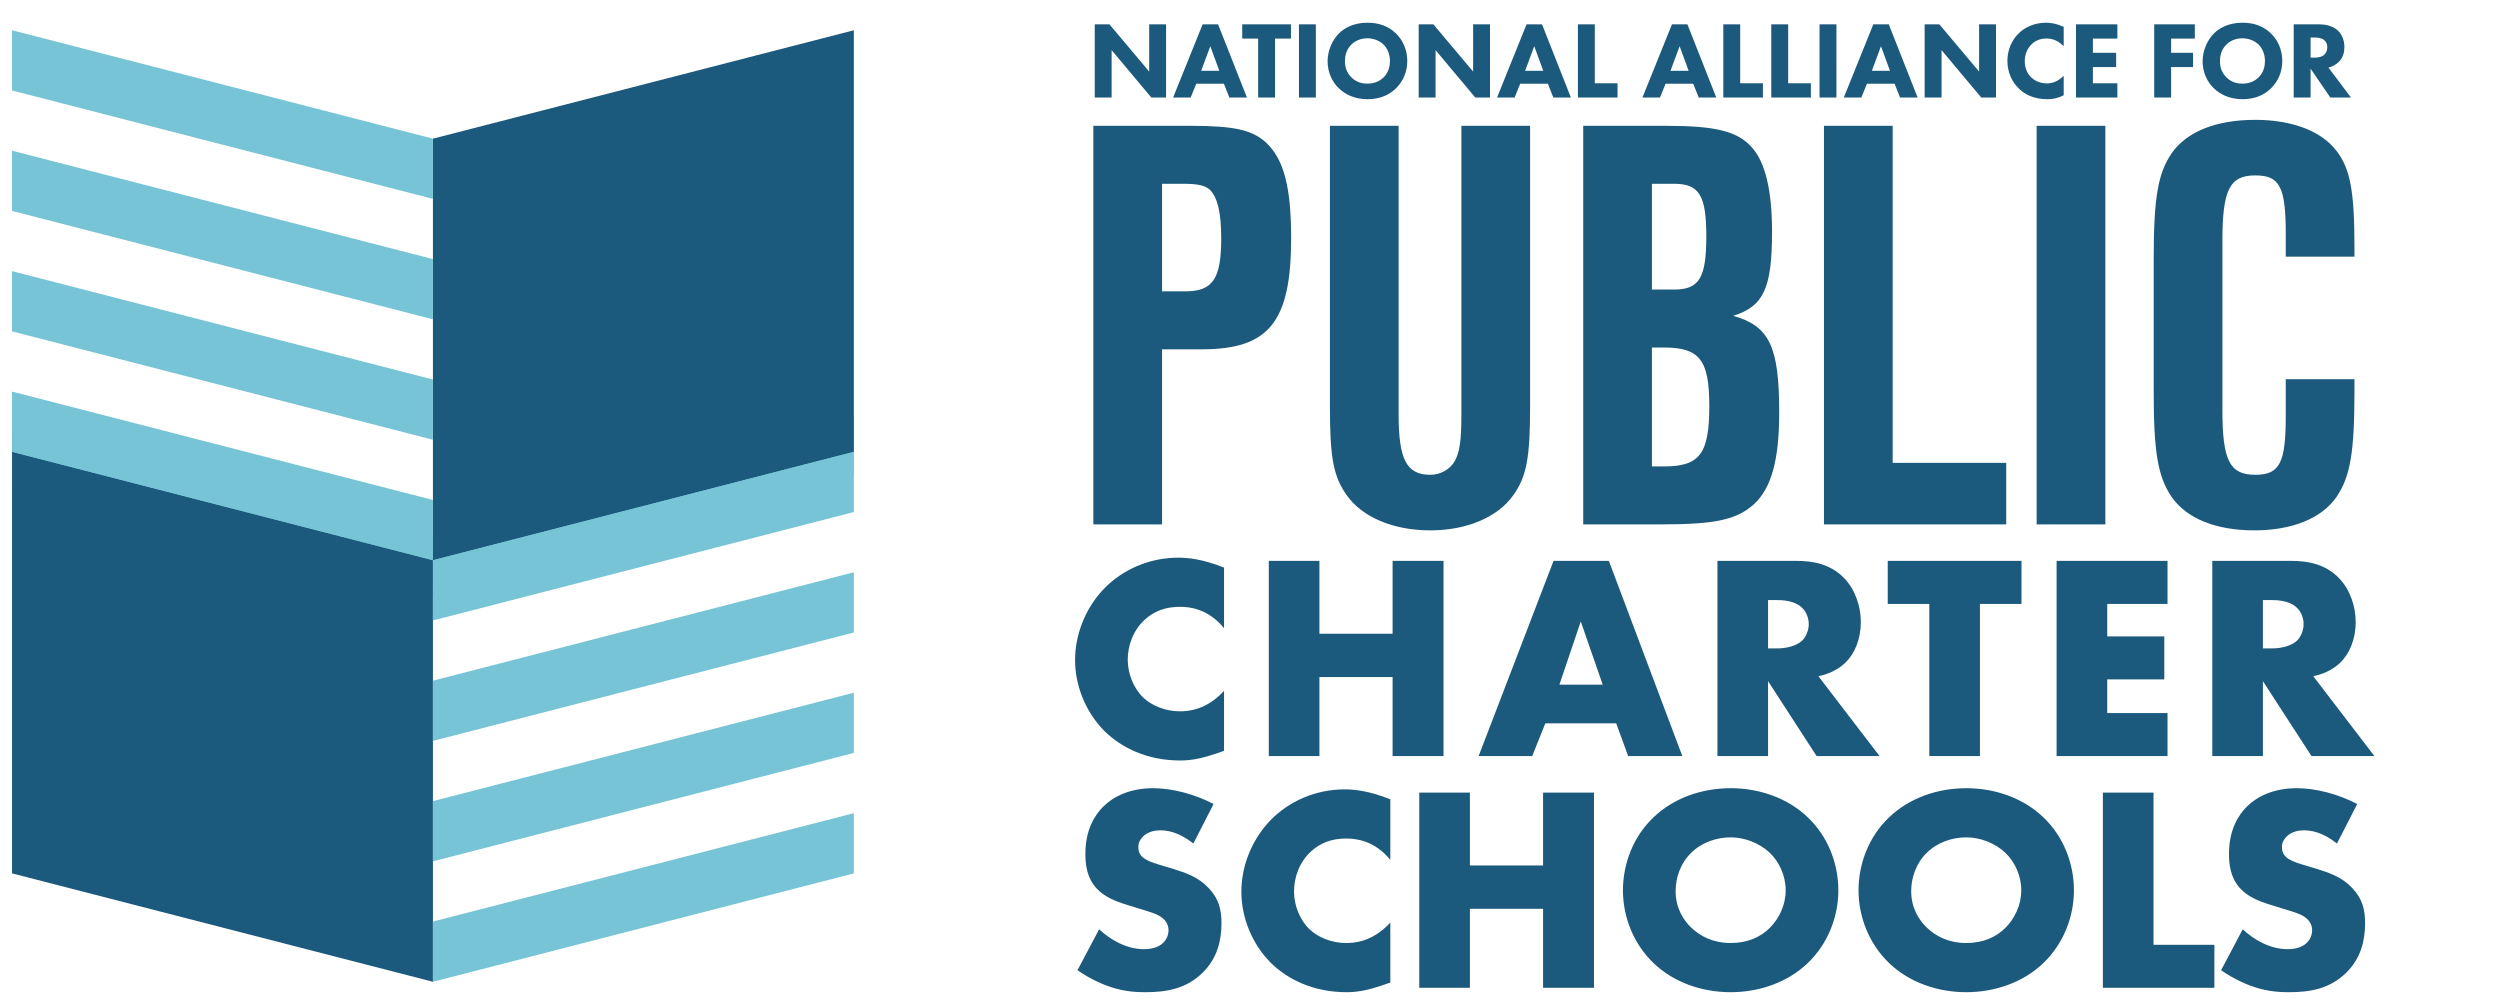 <svg xmlns="http://www.w3.org/2000/svg" width="205" height="82" viewBox="0 0 205 82">
  <g fill="none" fill-rule="evenodd">
    <g transform="translate(.986 2.481)">
      <polygon fill="#76C4D5" points="0 32.593 34.514 41.481 34.514 46.42 0 37.531"/>
      <polygon fill="#76C4D5" points="34.514 31.605 69.028 40.494 69.028 45.432 34.514 36.543" transform="matrix(-1 0 0 1 103.542 0)"/>
      <polygon fill="#1C5A7D" points="0 34.568 34.514 43.457 34.514 78.025 0 69.136"/>
      <polygon fill="#1C5A7D" points="34.514 0 69.028 8.889 69.028 43.457 34.514 34.568" transform="matrix(-1 0 0 1 103.542 0)"/>
      <polygon fill="#76C4D5" points="0 29.63 34.514 38.519 34.514 43.457 0 34.568"/>
      <polygon fill="#76C4D5" points="0 19.753 34.514 28.642 34.514 33.58 0 24.691"/>
      <polygon fill="#76C4D5" points="0 9.877 34.514 18.765 34.514 23.704 0 14.815"/>
      <polygon fill="#76C4D5" points="0 0 34.514 8.889 34.514 13.827 0 4.938"/>
      <polygon fill="#76C4D5" points="34.514 34.568 69.028 43.457 69.028 48.395 34.514 39.506" transform="matrix(-1 0 0 1 103.542 0)"/>
      <polygon fill="#76C4D5" points="34.514 44.444 69.028 53.333 69.028 58.272 34.514 49.383" transform="matrix(-1 0 0 1 103.542 0)"/>
      <polygon fill="#76C4D5" points="34.514 54.321 69.028 63.21 69.028 68.148 34.514 59.259" transform="matrix(-1 0 0 1 103.542 0)"/>
      <polygon fill="#76C4D5" points="34.514 64.198 69.028 73.086 69.028 78.025 34.514 69.136" transform="matrix(-1 0 0 1 103.542 0)"/>
    </g>
    <path fill="#1C5A7D" d="M91.154 8L91.154 4.112 94.412 8 95.618 8 95.618 1.997 94.233 1.997 94.233 5.867 90.975 1.997 89.769 1.997 89.769 8 91.154 8zM100.811 8L100.361 6.866 98.093 6.866 97.633 8 96.194 8 98.615 1.997 99.883 1.997 102.251 8 100.811 8zM98.498 5.804L99.983 5.804 99.245 3.788 98.498 5.804zM105.859 3.167L104.553 3.167 104.553 8 103.168 8 103.168 3.167 101.862 3.167 101.862 1.997 105.859 1.997 105.859 3.167zM106.514 1.997L106.514 8 107.9 8 107.9 1.997 106.514 1.997zM112.138 1.862C113.075 1.862 113.858 2.15 114.46 2.735 115.028 3.284 115.397 4.076 115.397 5.003 115.397 5.804 115.109 6.623 114.46 7.253 113.903 7.793 113.147 8.135 112.138 8.135 111.013 8.135 110.249 7.685 109.799 7.253 109.222 6.713 108.862 5.903 108.862 5.021 108.862 4.157 109.249 3.284 109.79 2.744 110.195 2.339 110.942 1.862 112.138 1.862zM112.129 3.14C111.608 3.14 111.139 3.329 110.816 3.653 110.555 3.905 110.284 4.346 110.284 5.012 110.284 5.561 110.465 6.002 110.834 6.362 111.221 6.731 111.653 6.857 112.121 6.857 112.733 6.857 113.165 6.632 113.453 6.344 113.686 6.119 113.975 5.696 113.975 5.003 113.975 4.382 113.722 3.923 113.453 3.653 113.156 3.365 112.678 3.14 112.129 3.14zM117.718 8L117.718 4.112 120.975 8 122.181 8 122.181 1.997 120.796 1.997 120.796 5.867 117.537 1.997 116.332 1.997 116.332 8 117.718 8zM127.374 8L126.924 6.866 124.656 6.866 124.197 8 122.757 8 125.177 1.997 126.447 1.997 128.814 8 127.374 8zM125.061 5.804L126.546 5.804 125.808 3.788 125.061 5.804zM129.388 1.997L129.388 8 132.637 8 132.637 6.83 130.774 6.83 130.774 1.997 129.388 1.997zM139.296 8L138.845 6.866 136.577 6.866 136.119 8 134.679 8 137.1 1.997 138.369 1.997 140.736 8 139.296 8zM136.982 5.804L138.468 5.804 137.73 3.788 136.982 5.804zM141.31 1.997L141.31 8 144.56 8 144.56 6.83 142.696 6.83 142.696 1.997 141.31 1.997zM145.243 1.997L145.243 8 148.492 8 148.492 6.83 146.629 6.83 146.629 1.997 145.243 1.997zM149.202 1.997L149.202 8 150.588 8 150.588 1.997 149.202 1.997zM155.806 8L155.357 6.866 153.089 6.866 152.63 8 151.19 8 153.611 1.997 154.88 1.997 157.246 8 155.806 8zM153.494 5.804L154.978 5.804 154.24 3.788 153.494 5.804zM159.208 8L159.208 4.112 162.465 8 163.672 8 163.672 1.997 162.286 1.997 162.286 5.867 159.028 1.997 157.821 1.997 157.821 8 159.208 8zM169.224 6.218C168.692 6.74 168.207 6.839 167.846 6.839 167.108 6.839 166.677 6.461 166.55 6.335 166.28 6.074 166.029 5.633 166.029 5.012 166.029 4.436 166.262 3.95 166.595 3.626 166.911 3.32 167.315 3.158 167.82 3.158 168.458 3.158 168.917 3.473 169.224 3.797L169.224 2.195C168.638 1.943 168.179 1.862 167.784 1.862 166.847 1.862 166.073 2.213 165.542 2.726 165.002 3.248 164.607 4.04 164.607 4.985 164.607 5.948 165.002 6.74 165.542 7.262 166.047 7.757 166.793 8.135 167.9 8.135 168.261 8.135 168.692 8.081 169.224 7.811L169.224 6.218zM173.624 1.997L170.231 1.997 170.231 8 173.624 8 173.624 6.83 171.617 6.83 171.617 5.498 173.524 5.498 173.524 4.328 171.617 4.328 171.617 3.167 173.624 3.167 173.624 1.997zM179.976 1.997L176.645 1.997 176.645 8 178.031 8 178.031 5.498 179.832 5.498 179.832 4.328 178.031 4.328 178.031 3.167 179.976 3.167 179.976 1.997zM183.889 1.862C184.826 1.862 185.608 2.15 186.212 2.735 186.779 3.284 187.148 4.076 187.148 5.003 187.148 5.804 186.859 6.623 186.212 7.253 185.654 7.793 184.898 8.135 183.889 8.135 182.764 8.135 182 7.685 181.549 7.253 180.974 6.713 180.613 5.903 180.613 5.021 180.613 4.157 181 3.284 181.541 2.744 181.946 2.339 182.692 1.862 183.889 1.862zM183.881 3.14C183.358 3.14 182.891 3.329 182.566 3.653 182.305 3.905 182.036 4.346 182.036 5.012 182.036 5.561 182.215 6.002 182.584 6.362 182.971 6.731 183.404 6.857 183.871 6.857 184.483 6.857 184.916 6.632 185.203 6.344 185.438 6.119 185.726 5.696 185.726 5.003 185.726 4.382 185.474 3.923 185.203 3.653 184.906 3.365 184.429 3.14 183.881 3.14zM188.083 1.997L190.189 1.997C190.953 1.997 191.43 2.249 191.719 2.519 191.97 2.762 192.24 3.194 192.24 3.86 192.24 4.238 192.16 4.706 191.773 5.084 191.565 5.282 191.268 5.462 190.935 5.543L192.78 8 191.089 8 189.469 5.633 189.469 8 188.083 8 188.083 1.997zM189.469 3.077L189.469 4.724 189.784 4.724C190.036 4.724 190.377 4.697 190.612 4.463 190.71 4.364 190.837 4.175 190.837 3.878 190.837 3.536 190.674 3.356 190.558 3.266 190.333 3.095 189.972 3.077 189.792 3.077L189.469 3.077zM100.371 56.648C98.907 58.256 97.371 58.328 96.747 58.328 95.571 58.328 94.467 57.872 93.771 57.224 92.931 56.432 92.475 55.208 92.475 54.104 92.475 52.976 92.883 51.728 93.867 50.816 94.635 50.12 95.547 49.76 96.747 49.76 97.443 49.76 99.027 49.856 100.371 51.512L100.371 46.544C98.643 45.848 97.395 45.728 96.627 45.728 94.131 45.728 91.995 46.784 90.579 48.224 89.139 49.688 88.155 51.848 88.155 54.128 88.155 56.216 89.019 58.4 90.579 59.96 91.899 61.256 93.987 62.36 96.771 62.36 97.803 62.36 98.715 62.168 100.371 61.568L100.371 56.648zM108.193 45.992L104.041 45.992 104.041 62 108.193 62 108.193 55.52 114.193 55.52 114.193 62 118.369 62 118.369 45.992 114.193 45.992 114.193 51.968 108.193 51.968 108.193 45.992zM133.511 62L132.527 59.312 126.719 59.312 125.639 62 121.247 62 127.391 45.992 131.927 45.992 137.951 62 133.511 62zM127.871 56.144L131.423 56.144 129.623 50.96 127.871 56.144zM140.829 45.992L147.309 45.992C148.509 45.992 150.045 46.184 151.221 47.408 152.133 48.344 152.589 49.736 152.589 51.008 152.589 52.376 152.109 53.576 151.317 54.344 150.693 54.944 149.853 55.304 149.109 55.448L154.125 62 148.965 62 144.981 55.856 144.981 62 140.829 62 140.829 45.992zM144.981 49.208L144.981 53.168 145.773 53.168C146.397 53.168 147.285 53 147.789 52.52 148.101 52.208 148.317 51.68 148.317 51.176 148.317 50.696 148.125 50.168 147.765 49.832 147.381 49.448 146.685 49.208 145.773 49.208L144.981 49.208zM165.763 49.52L165.763 45.992 154.795 45.992 154.795 49.52 158.203 49.52 158.203 62 162.355 62 162.355 49.52 165.763 49.52zM177.737 45.992L168.641 45.992 168.641 62 177.737 62 177.737 58.472 172.793 58.472 172.793 55.712 177.473 55.712 177.473 52.184 172.793 52.184 172.793 49.52 177.737 49.52 177.737 45.992zM181.407 45.992L187.887 45.992C189.087 45.992 190.623 46.184 191.799 47.408 192.711 48.344 193.167 49.736 193.167 51.008 193.167 52.376 192.687 53.576 191.895 54.344 191.271 54.944 190.431 55.304 189.687 55.448L194.703 62 189.543 62 185.559 55.856 185.559 62 181.407 62 181.407 45.992zM185.559 49.208L185.559 53.168 186.351 53.168C186.975 53.168 187.863 53 188.367 52.52 188.679 52.208 188.895 51.68 188.895 51.176 188.895 50.696 188.703 50.168 188.343 49.832 187.959 49.448 187.263 49.208 186.351 49.208L185.559 49.208zM95.289 28.643L95.289 43 89.654 43 89.654 10.317 97.641 10.317C101.218 10.317 102.688 10.66 103.815 11.689 105.285 13.061 105.873 15.364 105.873 19.529 105.873 26.389 104.06 28.643 98.572 28.643L95.289 28.643zM95.289 23.89L97.2 23.89C99.454 23.89 100.14 22.861 100.14 19.529 100.14 17.471 99.846 16.197 99.209 15.56 98.817 15.217 98.278 15.07 97.004 15.07L95.289 15.07 95.289 23.89zM119.833 10.317L119.833 33.984C119.833 36.189 119.686 37.071 119.294 37.806 118.902 38.492 118.118 38.933 117.285 38.933 115.325 38.933 114.688 37.659 114.688 33.984L114.688 10.317 109.053 10.317 109.053 33.347C109.053 37.561 109.347 39.08 110.425 40.599 111.699 42.412 114.247 43.49 117.285 43.49 120.274 43.49 122.822 42.412 124.096 40.599 125.174 39.08 125.468 37.561 125.468 33.347L125.468 10.317 119.833 10.317zM129.823 43L129.823 10.317 136.585 10.317C140.701 10.317 142.514 10.758 143.69 12.13 144.768 13.355 145.307 15.658 145.307 18.99 145.307 23.645 144.621 25.115 142.122 25.899 145.111 26.732 145.895 28.447 145.895 33.837 145.895 37.708 145.258 40.011 143.837 41.334 142.416 42.608 140.701 43 136.242 43L129.823 43zM135.458 23.743L137.271 23.743C139.329 23.743 139.917 22.812 139.917 19.382 139.917 16.001 139.329 15.07 137.271 15.07L135.458 15.07 135.458 23.743zM135.458 38.247L136.438 38.247C139.378 38.247 140.162 37.218 140.162 33.298 140.162 29.525 139.378 28.496 136.438 28.496L135.458 28.496 135.458 38.247zM155.2 10.317L149.565 10.317 149.565 43 164.51 43 164.51 37.953 155.2 37.953 155.2 10.317zM172.639 10.317L167.004 10.317 167.004 43 172.639 43 172.639 10.317zM193.066 21.048L193.066 20.362C193.066 15.658 192.723 13.845 191.596 12.375 190.371 10.758 187.97 9.827 184.932 9.827 181.698 9.827 179.297 10.807 178.072 12.571 176.945 14.237 176.602 16.197 176.602 21.342L176.602 32.024C176.602 37.12 176.945 39.08 178.072 40.746 179.297 42.51 181.698 43.49 184.834 43.49 187.97 43.49 190.371 42.51 191.596 40.746 192.723 39.08 193.066 37.12 193.066 32.024L193.066 31.093 187.431 31.093 187.431 34.131C187.431 37.953 186.941 38.933 184.932 38.933 182.825 38.933 182.237 37.757 182.237 33.592L182.237 19.774C182.237 15.56 182.825 14.384 184.932 14.384 186.941 14.384 187.431 15.315 187.431 19.186L187.431 21.048 193.066 21.048zM88.353 79.56C89.505 80.352 90.513 80.736 90.777 80.832 91.953 81.264 92.913 81.36 93.921 81.36 95.625 81.36 97.281 81.096 98.649 79.728 99.801 78.576 100.161 77.16 100.161 75.696 100.161 74.592 99.945 73.704 99.129 72.84 98.289 71.928 97.233 71.568 96.225 71.256L94.953 70.872C93.969 70.584 93.681 70.296 93.561 70.152 93.393 69.936 93.345 69.72 93.345 69.432 93.345 69.072 93.513 68.808 93.753 68.568 94.161 68.184 94.713 68.088 95.121 68.088 95.673 68.088 96.609 68.184 97.857 69.168L99.513 65.928C98.001 65.136 96.153 64.632 94.569 64.632 92.625 64.632 91.281 65.328 90.465 66.144 89.769 66.84 89.001 68.04 89.001 70.008 89.001 70.824 89.097 71.952 89.913 72.84 90.561 73.56 91.545 73.92 92.217 74.136L93.297 74.472C94.329 74.784 94.953 74.952 95.361 75.312 95.697 75.6 95.817 75.96 95.817 76.272 95.817 76.68 95.649 77.04 95.409 77.28 95.145 77.568 94.641 77.832 93.801 77.832 92.361 77.832 91.017 77.04 90.129 76.2L88.353 79.56zM114.007 75.648C112.543 77.256 111.007 77.328 110.383 77.328 109.207 77.328 108.103 76.872 107.407 76.224 106.567 75.432 106.111 74.208 106.111 73.104 106.111 71.976 106.519 70.728 107.503 69.816 108.271 69.12 109.183 68.76 110.383 68.76 111.079 68.76 112.663 68.856 114.007 70.512L114.007 65.544C112.279 64.848 111.031 64.728 110.263 64.728 107.767 64.728 105.631 65.784 104.215 67.224 102.775 68.688 101.791 70.848 101.791 73.128 101.791 75.216 102.655 77.4 104.215 78.96 105.535 80.256 107.623 81.36 110.407 81.36 111.439 81.36 112.351 81.168 114.007 80.568L114.007 75.648zM120.532 64.992L116.38 64.992 116.38 81 120.532 81 120.532 74.52 126.532 74.52 126.532 81 130.708 81 130.708 64.992 126.532 64.992 126.532 70.968 120.532 70.968 120.532 64.992zM150.745 73.008C150.745 75.12 149.929 77.352 148.225 78.984 146.593 80.544 144.289 81.36 141.913 81.36 139.537 81.36 137.233 80.544 135.601 78.984 133.897 77.352 133.081 75.12 133.081 73.008 133.081 70.872 133.897 68.616 135.601 67.008 137.233 65.448 139.537 64.632 141.913 64.632 144.289 64.632 146.593 65.448 148.225 67.008 149.929 68.616 150.745 70.872 150.745 73.008zM141.913 68.664C140.761 68.664 139.537 69.072 138.673 69.936 137.809 70.776 137.401 71.952 137.401 73.08 137.401 74.496 138.073 75.48 138.673 76.056 139.441 76.8 140.521 77.328 141.913 77.328 143.329 77.328 144.385 76.824 145.129 76.08 145.873 75.336 146.425 74.232 146.425 73.008 146.425 71.76 145.873 70.656 145.129 69.936 144.241 69.096 143.017 68.664 141.913 68.664zM170.063 73.008C170.063 75.12 169.247 77.352 167.543 78.984 165.911 80.544 163.607 81.36 161.231 81.36 158.855 81.36 156.551 80.544 154.919 78.984 153.215 77.352 152.399 75.12 152.399 73.008 152.399 70.872 153.215 68.616 154.919 67.008 156.551 65.448 158.855 64.632 161.231 64.632 163.607 64.632 165.911 65.448 167.543 67.008 169.247 68.616 170.063 70.872 170.063 73.008zM161.231 68.664C160.079 68.664 158.855 69.072 157.991 69.936 157.127 70.776 156.719 71.952 156.719 73.08 156.719 74.496 157.391 75.48 157.991 76.056 158.759 76.8 159.839 77.328 161.231 77.328 162.647 77.328 163.703 76.824 164.447 76.08 165.191 75.336 165.743 74.232 165.743 73.008 165.743 71.76 165.191 70.656 164.447 69.936 163.559 69.096 162.335 68.664 161.231 68.664zM172.436 64.992L172.436 81 181.58 81 181.58 77.472 176.588 77.472 176.588 64.992 172.436 64.992zM182.129 79.56C183.281 80.352 184.289 80.736 184.553 80.832 185.729 81.264 186.689 81.36 187.697 81.36 189.401 81.36 191.057 81.096 192.425 79.728 193.577 78.576 193.937 77.16 193.937 75.696 193.937 74.592 193.721 73.704 192.905 72.84 192.065 71.928 191.009 71.568 190.001 71.256L188.729 70.872C187.745 70.584 187.457 70.296 187.337 70.152 187.169 69.936 187.121 69.72 187.121 69.432 187.121 69.072 187.289 68.808 187.529 68.568 187.937 68.184 188.489 68.088 188.897 68.088 189.449 68.088 190.385 68.184 191.633 69.168L193.289 65.928C191.777 65.136 189.929 64.632 188.345 64.632 186.401 64.632 185.057 65.328 184.241 66.144 183.545 66.84 182.777 68.04 182.777 70.008 182.777 70.824 182.873 71.952 183.689 72.84 184.337 73.56 185.321 73.92 185.993 74.136L187.073 74.472C188.105 74.784 188.729 74.952 189.137 75.312 189.473 75.6 189.593 75.96 189.593 76.272 189.593 76.68 189.425 77.04 189.185 77.28 188.921 77.568 188.417 77.832 187.577 77.832 186.137 77.832 184.793 77.04 183.905 76.2L182.129 79.56z"/>
  </g>
</svg>

